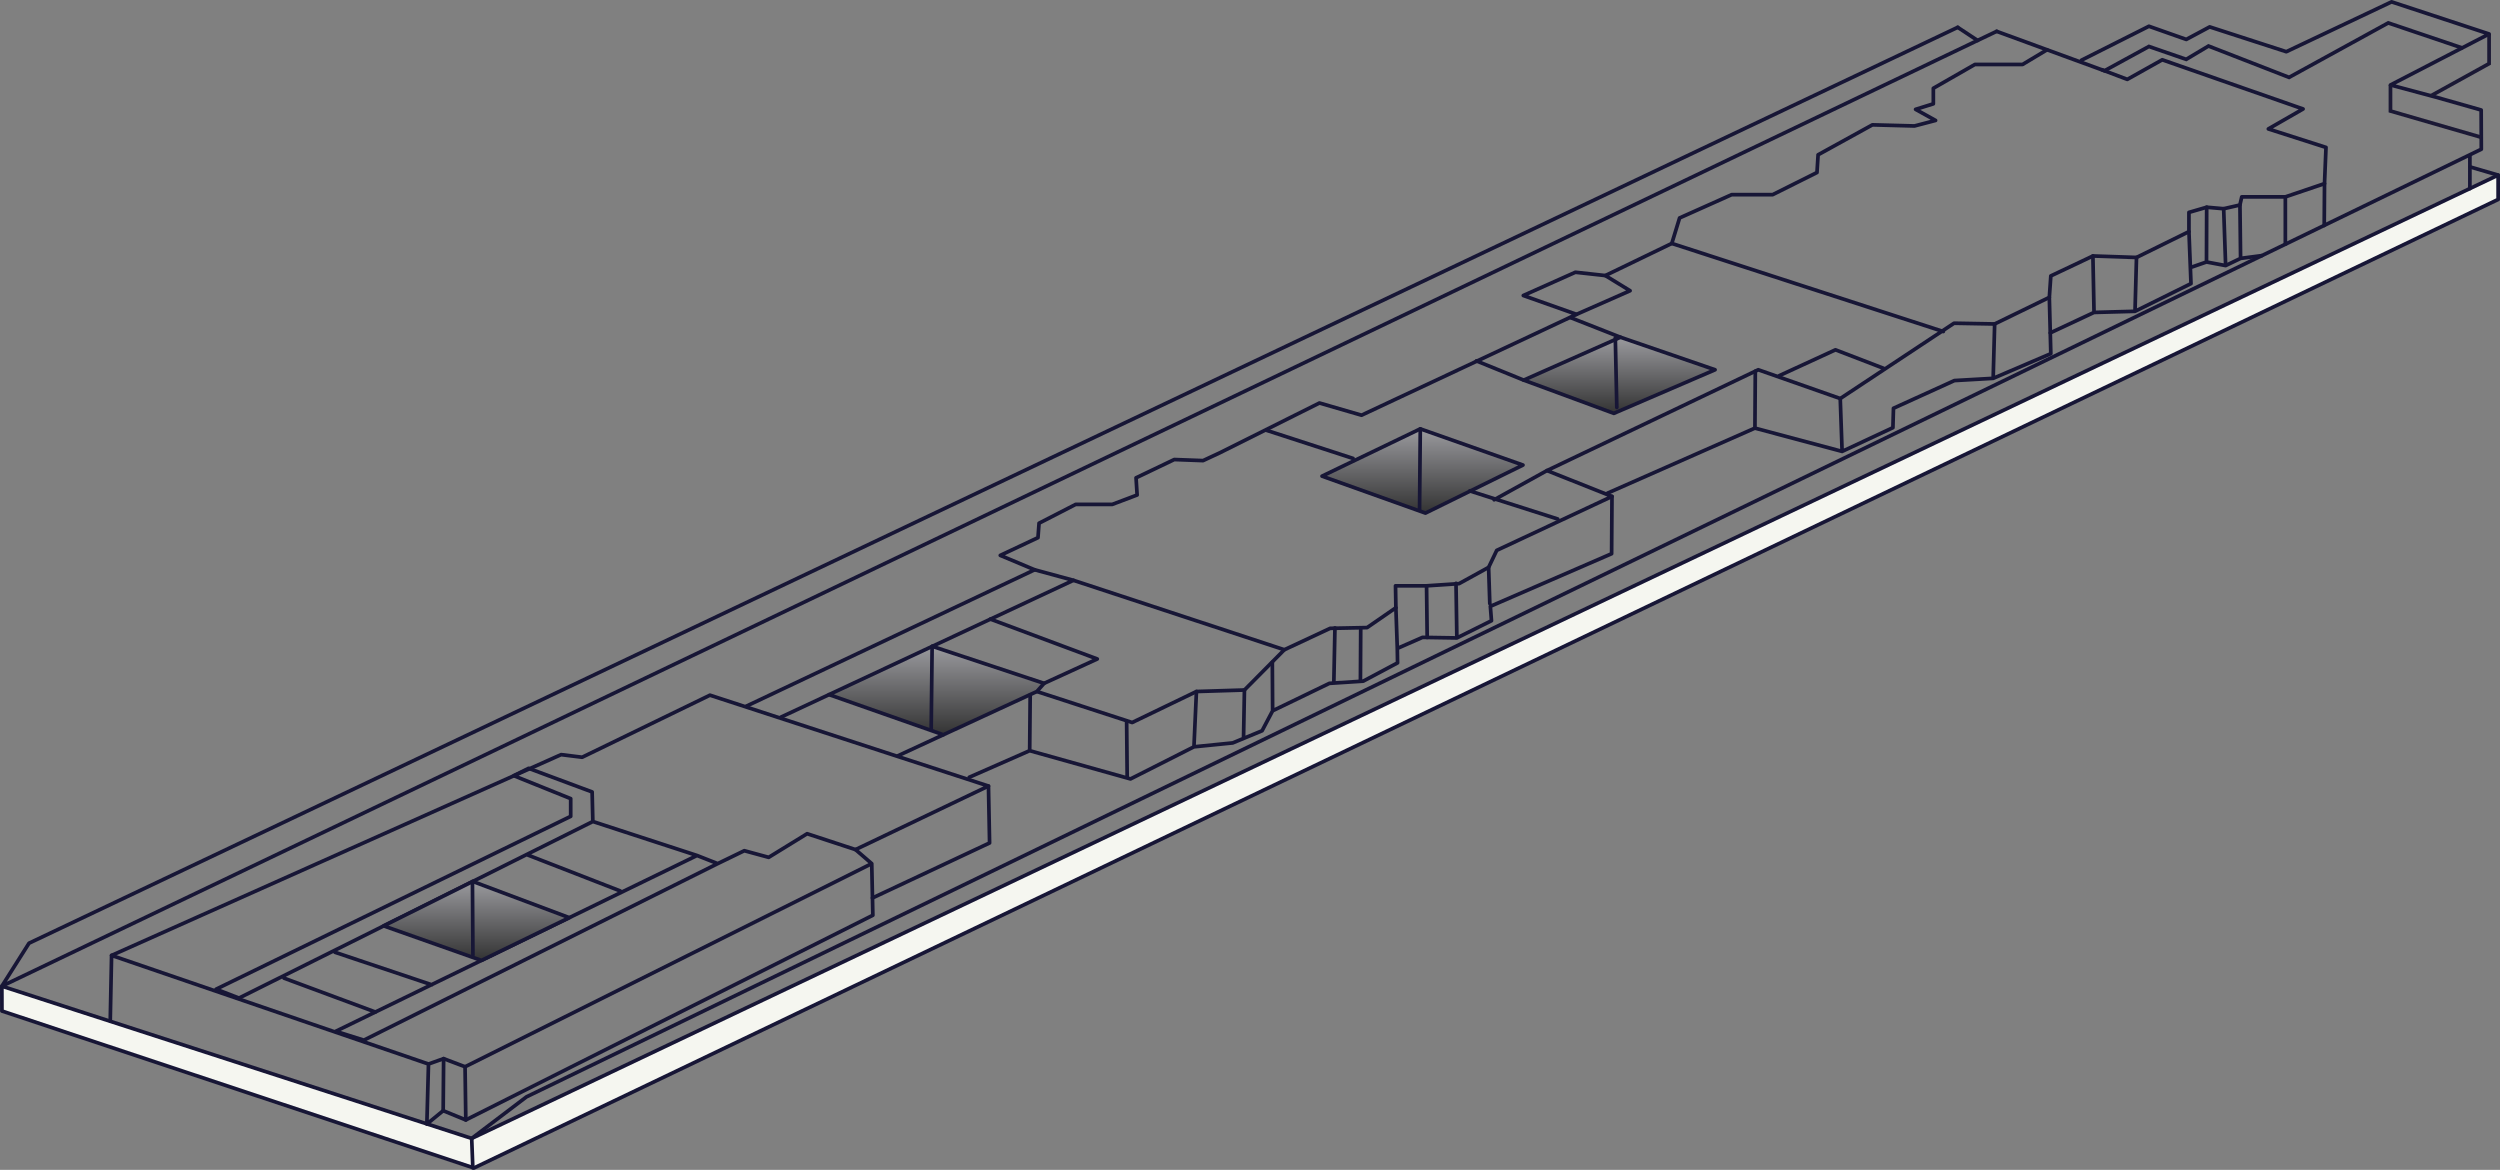 <svg id="partie_2" xmlns="http://www.w3.org/2000/svg" xmlns:xlink="http://www.w3.org/1999/xlink" viewBox="0 0 674 315.39"><rect x="0" y="0" width="674" height="315.39" fill="#808080" stroke="none"/><defs><linearGradient id="Dégradé_sans_nom_15" data-name="Dégradé sans nom 15" x1="252.5" y1="198.09" x2="252.5" y2="174.25" gradientUnits="userSpaceOnUse"><stop offset="0" stop-color="#333"/><stop offset="1" stop-color="#9a9a9e"/></linearGradient><linearGradient id="Dégradé_sans_nom_15-2" data-name="Dégradé sans nom 15" x1="383.5" y1="138.33" x2="383.5" y2="115.62" xlink:href="#Dégradé_sans_nom_15"/><linearGradient id="Dégradé_sans_nom_15-3" data-name="Dégradé sans nom 15" x1="436.58" y1="111.44" x2="436.58" y2="90.92" xlink:href="#Dégradé_sans_nom_15"/><linearGradient id="Dégradé_sans_nom_15-4" data-name="Dégradé sans nom 15" x1="128.46" y1="258.93" x2="128.46" y2="237.64" xlink:href="#Dégradé_sans_nom_15"/><style>.cls-4,.cls-6{stroke:#171636;stroke-linecap:round}.cls-4{stroke-linejoin:round}.cls-8{stroke:#1b1935}.cls-4,.cls-6,.cls-8{fill:none}.cls-6,.cls-8{stroke-miterlimit:10}</style></defs><path style="stroke-linejoin:round;stroke:#171636;stroke-linecap:round;fill:#f5f6f0" d="m.5 265.87 126.67 41.05L673.5 47.21v6.56L127.77 314.89.52 272.57l-.02-6.7z"/><path class="cls-4" d="M527.8 7.37 7.82 254.29.5 265.87 532.16 11.38l6.14-2.93M127.47 314.83l-.3-7.91 14.77-11.21L666 41.67l2.96-1.44-.01-3.17-.03-7.4-12.2-3.47-12.25-3.28 26.59-13.75L644.77.5l-28.39 13.44-20.65-6.69-6.31 3.38-10.07-3.55-18.18 9.15"/><path class="cls-6" d="m663.74 12.9-19.87-6.72-26.74 14.68-21.72-8.45L589.4 16l-10.05-3.47-11.99 6.55L538.3 8.45M665.88 50.83v-8.95"/><path class="cls-4" d="m201.26 190.36 77.68-36.75-9.26-3.88 10.16-4.78.29-3.89 9.86-5.07h9.86l6.72-2.54-.29-4.63 10.3-4.93 7.77.29 4.48-2.09 26.89-13.44 11.35 3.29 57.96-27.19-14.34-5.08 14.04-6.27 8.07.89 17.92-8.66 2.1-6.87 14.04-6.28h11.05l11.95-5.97.3-4.78 14.64-8.07 11.35.3 5.68-1.49-5.38-2.99 4.78-1.49V23.8l11.2-6.42h12.85l6.6-3.96M566.67 18.81l6.85 2.59 9.43-5.28 37.96 13.26-9.36 5.38 15.54 4.98-.4 9.76-10.56 3.58h-11.75l-.5 2.19-4.38 1-4.58-.4-4.78 1.39v5.18L576 69.41l-11.75-.4-11.35 5.38-.4 5.78-14.74 7.17-10.95-.2-30.68 20.31-22.1-7.76-56.97 27.18 17.53 6.97-31.07 14.54-2.19 4.58-7.97 4.39-8.76.59h-8.37l.1 5.9-7.76 5.36-9.96.2-12.35 5.77-10.76 10.86-12.94.4-17.33 8.36-25.69-8.36M254.32 198.09l-12.23 5.66"/><path class="cls-4" d="m278.94 153.61 10.45 2.84-38.04 17.8M223.51 187.27l-12.99 6.08"/><path style="fill:url(#Dégradé_sans_nom_15);stroke-linejoin:round;stroke:#171636;stroke-linecap:round" d="m281.48 184.23-1.94 2.2-25.22 11.66-30.81-10.82 27.79-13 .05-.02 30.13 9.98z"/><path class="cls-4" d="m251.05 196.58.25-22.27v-.04l.05.02M266.99 166.91l28.83 10.75-14.34 6.57M289.4 156.45l56.86 18.72"/><path style="fill:url(#Dégradé_sans_nom_15-2);stroke-linejoin:round;stroke:#171636;stroke-linecap:round" d="m356.42 128.37 27.88 9.96 26.29-12.95-27.68-9.76-26.49 12.75z"/><path class="cls-4" d="m341.48 116.02 23.3 7.57M396.25 132.35l23.7 7.57M417.06 126.87l-14.24 7.87"/><path style="fill:url(#Dégradé_sans_nom_15-3);stroke-linejoin:round;stroke:#171636;stroke-linecap:round" d="m410.79 102.48 24.3 8.96 27.29-11.75-25.5-8.77-26.09 11.56z"/><path class="cls-4" d="m398.04 97.3 12.75 5.18M435.49 91.12l.4 18.72M434.59 133.84l-.1 15.44-32.69 14.19.3 3.88-9.33 4.64-9.27-.15-6.79 2.98.07 3.89-9.26 4.93-9.11.59-15.31 7.4-2.84 5.38-7.92 3.28-10.45 1.05-17.11 8.66-27.18-7.62-16.29 7.17M277.74 187.3l-.14 15.08M303.74 194.39l.15 15.24M322.56 186.43l-.67 14.91M335.5 186.03l-.24 12.84M343.02 178.56l.08 13.07M359.9 169.3l-.3 14.79M366.85 169.37l-.08 14.27M376.33 163.84l.38 10.98M384.6 157.94l.17 13.97M392.54 157.27l.23 14.72M401.33 152.96l.32 9.76M473.23 100.09l-.1 15.33 23.5 6.28-.5-14.25M433.4 132.95l39.73-17.53M496.63 121.7l13.7-6.4.15-5.23 16.43-7.47 10.45-.6.4-14.66M537.36 102l15.54-6.65-.4-15.18"/><path class="cls-4" d="m552.75 89.75 11.8-5.52 11.05-.3.4-14.52M564.25 69.01l.3 15.22M575.6 83.93l15.09-7.47-.55-14.02M594.92 55.87l-.05 14.76-4.33 1.5M599.5 56.27l.53 15.33-5.16-.97M603.89 55.27l.17 14.39-4.03 1.94M616.13 53.08v12.76M604.06 69.66l5.75-.75M626.69 49.5l-.08 11.27M450.72 65.63l73.2 23.75M436.88 90.92l-13.49-5.3M425.03 84.75l14.44-6.37-6.67-4.09M479.7 101.28l15.14-6.97 12.95 4.98M115.52 286.86l4.08-1.45 5.78 2.19.2 14.34-6.1-2.5-4.4 3.61.44-16.19-85.44-29.28-.36 17.69"/><path class="cls-4" d="m125.38 287.6 109.64-54.77-4.38-3.78 35.85-17.13-75.09-24.5-34.45 16.73-5.68-.7-121.19 54.13M235.02 232.83l.3 13.92-109.74 55.19"/><path class="cls-4" d="m266.49 211.92.3 15.34-31.57 14.83M159.83 221.48l-32.38 16.16-.08.04-23.93 11.94-39.01 19.46-6.17-2.39 95.6-46.6v-4.78l-15.34-6.18 3.99-1.99 17.13 6.37.19 7.97zM193.49 232.83l-95.4 47.6-7.57-2.39 39.27-19.11 23.69-11.53 34.44-16.76 5.57 2.19zM76.58 263.71l24.7 9.16M90.33 256.74l26.09 8.76M142.11 230.44l25.1 9.76M159.84 221.48l28.08 9.16M193.5 232.83l7.17-3.48 6.57 1.79 10.36-6.37 13.04 4.28"/><path style="fill:url(#Dégradé_sans_nom_15-4);stroke-linejoin:round;stroke:#171636;stroke-linecap:round" d="m153.48 247.4-23.69 11.53-26.35-9.31 23.93-11.94.08-.04 26.03 9.76z"/><path class="cls-4" d="m127.5 257.49-.13-19.81h0M119.6 285.41l-.12 14.03M382.91 115.62l-.2 21.91M673.5 47.21l-7.5-2.19"/><path class="cls-8" d="M671.06 9.16v7.99l-15.7 8.68M644.47 22.91v7.02l24.35 7.05"/><path class="cls-4" d="m527.8 7.37 5.36 3.54"/></svg>